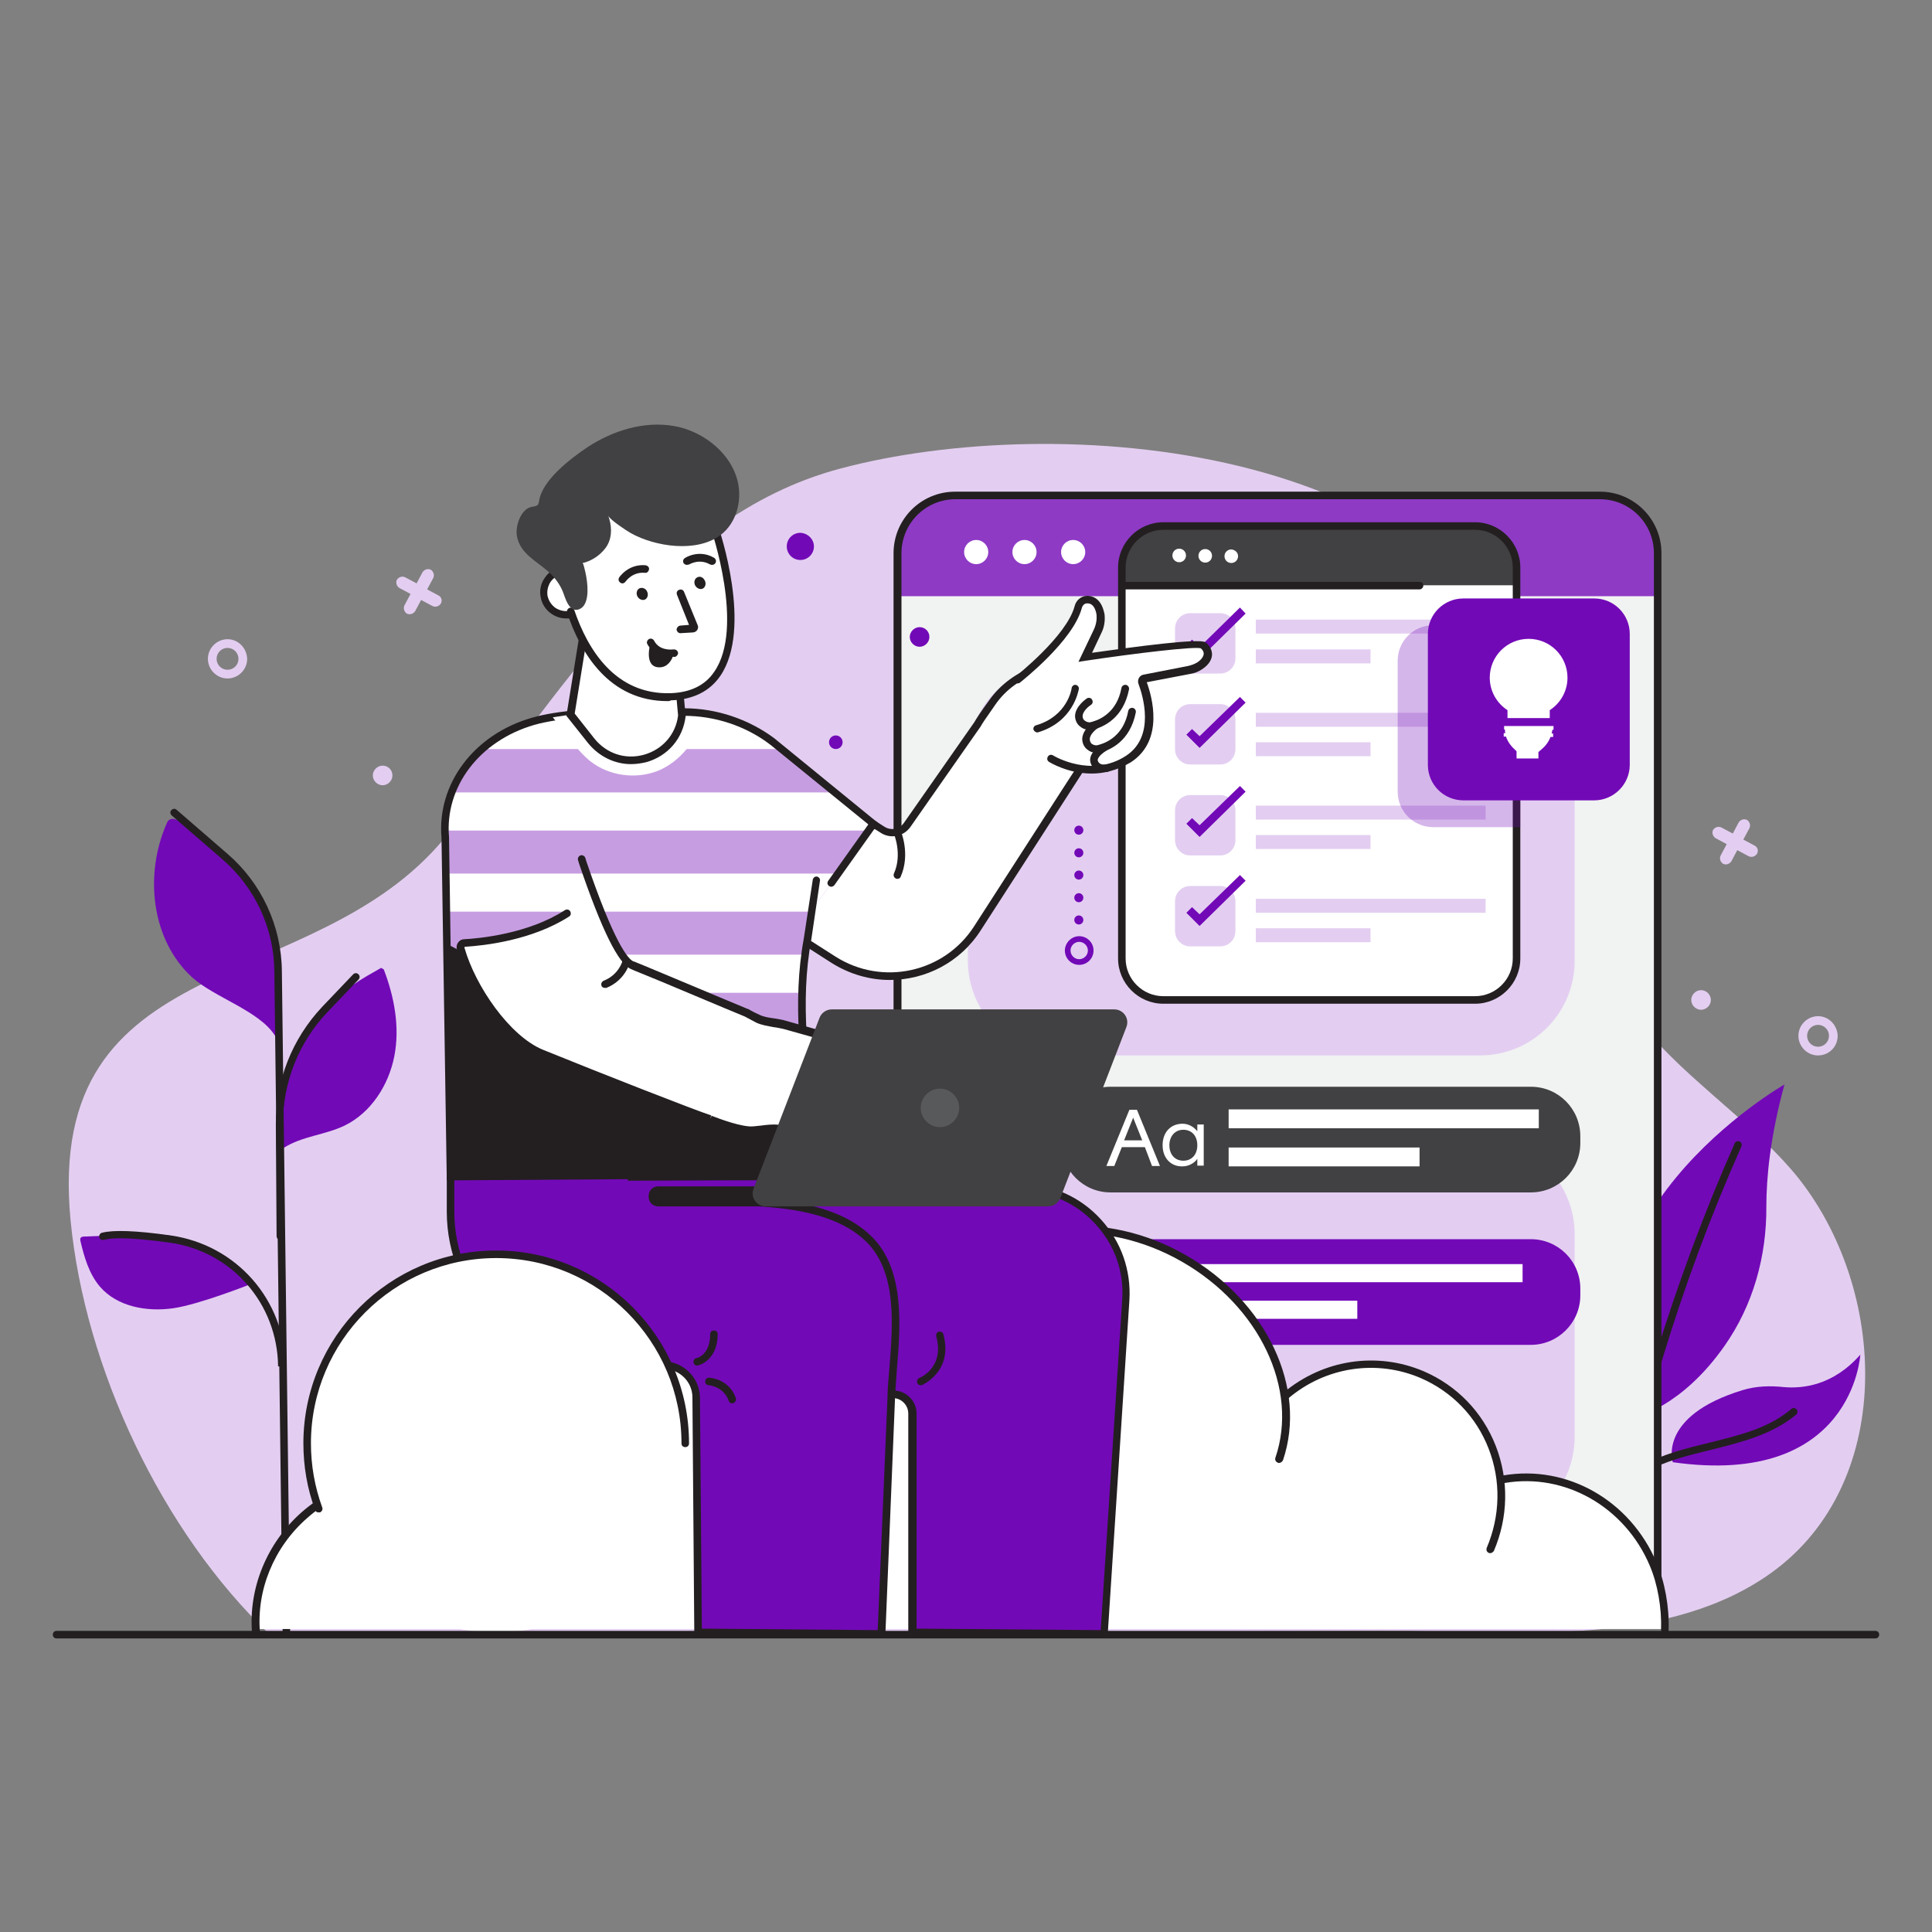 <svg xmlns="http://www.w3.org/2000/svg" xmlns:xlink="http://www.w3.org/1999/xlink" id="Graphics" x="0px" y="0px" viewBox="0 0 512 512" style="enable-background:new 0 0 512 512;" xml:space="preserve"><rect x="0" y="0" width="512" height="512" fill="#808080" stroke="none"/><style type="text/css">	.st0{fill:#E3CEF1;}	.st1{fill:#7209B7;}	.st2{fill:#231F20;}	.st3{fill:#F1F2F2;}	.st4{fill:#8E3AC5;}	.st5{fill:#FFFFFF;}	.st6{fill:#414042;}	.st7{fill:#C79DE2;}	.st8{fill:#58595B;}	.st9{opacity:0.3;}</style><g id="Scene_12">	<g>		<g>			<path class="st0" d="M451,287.6c-8-7.1-15.6-14.4-21-23.5c-14.1-23.5-15.6-52.7-23.5-78.4c-21.2-68.5-126.2-76.9-183.9-61.5    c-48.1,12.8-74.7,61.4-104.7,97.8c-35.1,42.7-106.2,28.2-99.2,101.4c3.8,39.2,24.2,82.5,52.7,109.7c34.8-0.1,69.6-0.2,104.4-0.3    c63.7-0.2,127.3-0.4,191-0.6c32.4-0.1,72.5,4.8,100.9-14.2c35.1-23.4,33-76.6,8-106.9C468.4,302.4,459.5,295.2,451,287.6z"></path>		</g>		<g id="XMLID_46_">			<g id="XMLID_309_">				<path class="st1" d="M493,359c0,0-1.9,35.3-49.7,28.5c0,0-4.1-12.2,18.5-19.1c3.6-1.1,7.3-1.2,11-0.8     C477.6,368,485.7,367.3,493,359z"></path>			</g>			<g id="XMLID_308_">				<path class="st1" d="M472.9,287.4c0,0-63.2,36.1-39.6,88.2c0,0,12.2-2.5,23.7-18.9c7.6-10.8,11.2-23.8,11.1-37     C468.1,312.2,469.1,301.3,472.9,287.4z"></path>			</g>			<g id="XMLID_304_">				<path class="st2" d="M401.1,431.2c-0.1,0-0.1,0-0.2,0c-0.5-0.1-0.9-0.6-0.8-1.2c2.7-12.4,10.5-22.3,18.1-32     c5.6-7.1,11.3-14.4,15-22.7c2.1-4.6,3.6-9.5,5-14.2l0.5-1.7c5.9-19.1,12.9-38.1,21-56.4c0.2-0.5,0.8-0.7,1.3-0.5     c0.5,0.2,0.7,0.8,0.5,1.3c-8.1,18.2-15.1,37.1-20.9,56.2l-0.5,1.7c-1.5,4.8-3,9.8-5.1,14.5c-3.8,8.5-9.7,15.9-15.3,23.1     c-7.8,9.9-15.1,19.2-17.7,31.2C402,430.8,401.6,431.2,401.1,431.2z"></path>			</g>			<g id="XMLID_93_">				<path class="st2" d="M411.5,431.6c0,0-0.1,0-0.1,0c-0.5-0.1-0.9-0.6-0.9-1.1c1.8-14.7,11-34.3,24.3-41.9     c5.6-3.2,12.1-4.8,18.3-6.3c8-2,15.6-3.8,21.6-8.9c0.4-0.4,1.1-0.3,1.4,0.1c0.4,0.4,0.3,1.1-0.1,1.4c-6.4,5.3-14.5,7.3-22.5,9.3     c-6.1,1.5-12.4,3-17.8,6.1c-12.8,7.3-21.6,26.2-23.3,40.4C412.4,431.2,412,431.6,411.5,431.6z"></path>			</g>		</g>		<g>			<g>				<g>					<path class="st1" d="M80,275.7c1.6-3.3,5.2-6.6,7.6-9.4c3.6-4.3,8.6-7.1,13.4-9.8l0.7,0.4c2.8,7.3,4.3,15.3,2.8,23      c-1.5,7.7-6.2,15-13.2,18.4c-5.2,2.5-11.3,2.8-16.1,5.9C73.9,288.3,75.8,284.7,80,275.7z"></path>				</g>				<g>					<g>						<path class="st1" d="M44.1,218.4c0.2-0.5,0.4-1,0.9-1.2c0.5-0.3,1.2-0.2,1.7,0c8.5,3.5,19.3,15.7,23.7,23.7       c5.5,10,3.7,22.1,2.5,33.6c-4.2-6.7-16.1-10.1-22.1-15.6C40,248.9,38.3,231.7,44.1,218.4z"></path>					</g>				</g>				<g>					<path class="st1" d="M21.4,328c0.2-0.2,0.5-0.3,0.9-0.3c4.3-0.2,8.6-0.3,12.9-0.5c3.7-0.1,7.5-0.3,11.1,0.5      c7.3,1.6,15.6,6.8,20.4,12.5c0,0-13.8,5.5-20.8,6.5c-7,1-14.8-0.4-19.4-5.7c-2.9-3.4-4.2-7.9-5.2-12.2      C21.3,328.6,21.2,328.2,21.4,328z"></path>				</g>			</g>			<g>				<path class="st2" d="M75.9,433.9c-0.5,0-1-0.4-1-1l-2.2-175.5c-0.1-11.4-5.1-22.2-13.8-29.7l-13.4-11.6c-0.4-0.4-0.5-1-0.1-1.4     c0.4-0.4,1-0.5,1.4-0.1l13.4,11.6c9.1,7.8,14.4,19.2,14.5,31.2l2.2,175.5C76.9,433.4,76.4,433.8,75.9,433.9     C75.9,433.9,75.9,433.9,75.9,433.9z"></path>			</g>			<g>				<path class="st2" d="M74.3,328.6c-0.5,0-1-0.4-1-1l-0.2-29.5c-0.1-11.7,4.3-22.8,12.3-31.3l8.2-8.6c0.4-0.4,1-0.4,1.4,0     c0.4,0.4,0.4,1,0,1.4l-8.2,8.6c-7.7,8.1-11.9,18.8-11.8,29.9l0.2,29.5C75.3,328.1,74.9,328.6,74.3,328.6     C74.3,328.6,74.3,328.6,74.3,328.6z"></path>			</g>			<g>				<path class="st2" d="M73.7,362.1c-0.2-16.7-12.3-30.5-28.8-32.8c-11-1.5-15.6-1.3-17.4-0.7c-0.5,0.1-1.1-0.2-1.2-0.7     c-0.1-0.5,0.2-1.1,0.7-1.2c3-0.8,9-0.6,18.2,0.7c17.5,2.5,30.3,17.1,30.5,34.8L73.7,362.1z"></path>			</g>		</g>		<g>			<g>				<path class="st3" d="M439.3,423.9H237.8V146.6c0-8.5,6.9-15.3,15.3-15.3H424c8.5,0,15.3,6.9,15.3,15.3V423.9z"></path>			</g>			<g>				<path class="st4" d="M426.2,131.2H251c-7.2,0-13.1,5.9-13.1,13.1v13.7h201.5v-13.7C439.3,137.1,433.4,131.2,426.2,131.2z"></path>			</g>			<g>				<circle class="st5" cx="258.7" cy="146.3" r="3.2"></circle>			</g>			<g>				<circle class="st5" cx="271.5" cy="146.3" r="3.2"></circle>			</g>			<g>				<circle class="st5" cx="284.4" cy="146.3" r="3.2"></circle>			</g>			<g>				<path class="st0" d="M392.2,279.7H281.6c-13.9,0-25.1-11.3-25.1-25.1V201c0-13.9,11.3-25.1,25.1-25.1h110.6     c13.9,0,25.1,11.3,25.1,25.1v53.6C417.3,268.5,406.1,279.7,392.2,279.7z"></path>			</g>			<g>				<path class="st0" d="M392.2,405.8H281.6c-13.9,0-25.1-11.3-25.1-25.1v-53.6c0-13.9,11.3-25.1,25.1-25.1h110.6     c13.9,0,25.1,11.3,25.1,25.1v53.6C417.3,394.6,406.1,405.8,392.2,405.8z"></path>			</g>			<g>				<path class="st2" d="M440.3,424.9H236.8V146.6c0-9,7.3-16.3,16.3-16.3H424c9,0,16.3,7.3,16.3,16.3V424.9z M238.8,422.9h199.5     V146.6c0-7.9-6.4-14.3-14.3-14.3H253.2c-7.9,0-14.3,6.4-14.3,14.3V422.9z"></path>			</g>		</g>		<g>			<g>				<path class="st1" d="M405.7,356.4H294.3c-7.2,0-13.1-5.8-13.1-13.1v-1.8c0-7.2,5.8-13.1,13.1-13.1h111.4     c7.2,0,13.1,5.8,13.1,13.1v1.8C418.8,350.5,412.9,356.4,405.7,356.4z"></path>			</g>			<g>				<circle class="st5" cx="298.1" cy="342.1" r="11.1"></circle>			</g>			<g>				<g>					<polygon class="st1" points="295.9,347.9 291.4,343.5 293.4,341.5 295.8,343.8 302.6,336.3 304.7,338.3      "></polygon>				</g>			</g>			<g>				<rect x="315.8" y="335" class="st5" width="87.7" height="4.8"></rect>			</g>			<g>				<rect x="315.8" y="344.7" class="st5" width="43.9" height="4.8"></rect>			</g>		</g>		<g>			<g>				<path class="st5" d="M390.9,265h-82.6c-6.1,0-11-4.9-11-11V150.4c0-6.1,4.9-11,11-11h82.6c6.1,0,11,4.9,11,11V254     C401.9,260.1,397,265,390.9,265z"></path>			</g>			<g>				<path class="st0" d="M323.4,178.5h-8c-2.2,0-4-1.8-4-4v-8c0-2.2,1.8-4,4-4h8c2.2,0,4,1.8,4,4v8     C327.4,176.7,325.6,178.5,323.4,178.5z"></path>			</g>			<g>				<path class="st0" d="M323.4,202.6h-8c-2.2,0-4-1.8-4-4v-8c0-2.2,1.8-4,4-4h8c2.2,0,4,1.8,4,4v8     C327.4,200.8,325.6,202.6,323.4,202.6z"></path>			</g>			<g>				<path class="st0" d="M323.4,226.7h-8c-2.2,0-4-1.8-4-4v-8c0-2.2,1.8-4,4-4h8c2.2,0,4,1.8,4,4v8     C327.4,224.9,325.6,226.7,323.4,226.7z"></path>			</g>			<g>				<path class="st0" d="M323.4,250.8h-8c-2.2,0-4-1.8-4-4v-8c0-2.2,1.8-4,4-4h8c2.2,0,4,1.8,4,4v8     C327.4,249,325.6,250.8,323.4,250.8z"></path>			</g>			<g>				<path class="st6" d="M391.9,139.4h-84.5c-5.5,0-10,4.5-10,10v5.7h104.5v-5.7C401.9,143.9,397.4,139.4,391.9,139.4z"></path>			</g>			<g>				<path class="st5" d="M314.3,147.2c0,1-0.8,1.8-1.8,1.8c-1,0-1.8-0.8-1.8-1.8c0-1,0.8-1.8,1.8-1.8     C313.5,145.4,314.3,146.2,314.3,147.2z"></path>			</g>			<g>				<path class="st5" d="M321.2,147.3c0,1-0.8,1.8-1.8,1.8c-1,0-1.8-0.8-1.8-1.8s0.8-1.8,1.8-1.8     C320.4,145.5,321.2,146.3,321.2,147.3z"></path>			</g>			<g>				<path class="st5" d="M328.1,147.4c0,1-0.8,1.8-1.8,1.8c-1,0-1.8-0.8-1.8-1.8c0-1,0.8-1.8,1.8-1.8     C327.3,145.7,328.1,146.4,328.1,147.4z"></path>			</g>			<g>				<rect x="332.8" y="164.2" class="st0" width="60.9" height="3.7"></rect>			</g>			<g>				<rect x="332.8" y="172.1" class="st0" width="30.4" height="3.7"></rect>			</g>			<g>				<rect x="332.8" y="188.9" class="st0" width="60.9" height="3.7"></rect>			</g>			<g>				<rect x="332.8" y="196.7" class="st0" width="30.4" height="3.7"></rect>			</g>			<g>				<rect x="332.8" y="213.5" class="st0" width="60.9" height="3.7"></rect>			</g>			<g>				<rect x="332.8" y="221.3" class="st0" width="30.4" height="3.7"></rect>			</g>			<g>				<rect x="332.8" y="238.2" class="st0" width="60.9" height="3.7"></rect>			</g>			<g>				<rect x="332.8" y="246" class="st0" width="30.4" height="3.7"></rect>			</g>			<g id="XMLID_382_">				<g id="XMLID_383_">					<polygon class="st1" points="317.9,174.6 314.4,171.1 315.9,169.5 317.9,171.5 328.6,161 330.1,162.6      "></polygon>				</g>			</g>			<g id="XMLID_380_">				<g id="XMLID_381_">					<polygon class="st1" points="317.9,198.2 314.4,194.7 315.9,193.2 317.9,195.1 328.6,184.7 330.1,186.2      "></polygon>				</g>			</g>			<g id="XMLID_378_">				<g id="XMLID_379_">					<polygon class="st1" points="317.9,221.8 314.4,218.3 315.9,216.8 317.9,218.7 328.6,208.3 330.1,209.8      "></polygon>				</g>			</g>			<g id="XMLID_375_">				<g id="XMLID_377_">					<polygon class="st1" points="317.9,245.4 314.4,241.9 315.9,240.4 317.9,242.3 328.6,231.9 330.1,233.4      "></polygon>				</g>			</g>			<g>				<path class="st2" d="M390.9,266h-82.6c-6.6,0-12-5.4-12-12V150.4c0-6.6,5.4-12,12-12h82.6c6.6,0,12,5.4,12,12V254     C402.9,260.6,397.5,266,390.9,266z M308.3,140.4c-5.5,0-10,4.5-10,10V254c0,5.5,4.5,10,10,10h82.6c5.5,0,10-4.5,10-10V150.4     c0-5.5-4.5-10-10-10H308.3z"></path>			</g>			<g>				<path class="st2" d="M376.2,156.2h-78.8c-0.6,0-1-0.4-1-1c0-0.6,0.4-1,1-1h78.8c0.6,0,1,0.4,1,1     C377.2,155.7,376.7,156.2,376.2,156.2z"></path>			</g>		</g>		<g>			<g>				<path class="st5" d="M400.8,391.3c-1.1,0-2.1,0.1-3.2,0.1c-2.4-16.7-16.7-29.5-34-29.5c-9.1,0-17.4,3.6-23.6,9.4     c-3.9-25-25.6-44.2-51.7-44.2c-12.6,0-24.2,4.5-33.3,12c-10.6-14.5-27.7-23.9-47-23.9c-25.7,0-47.5,16.6-55.3,39.7     c-0.2,0-0.4,0-0.6,0c-20.7,0-37.6,16.4-38.4,36.8c-1.9-0.3-3.9-0.4-5.8-0.4c-22.3,0-40.4,18.1-40.4,40.4h46.3h34.6h212h26.9h54     C441.2,409.4,423.1,391.3,400.8,391.3z"></path>			</g>			<g>				<path class="st2" d="M117.9,409.9c-0.4,0-0.7-0.2-0.9-0.5c-9.2-16.6-3.8-37.6,12.5-48.8c12-8.3,27.7-9.2,40.1-2.4     c0.5,0.3,0.7,0.9,0.4,1.4c-0.3,0.5-0.9,0.7-1.4,0.4c-11.7-6.4-26.6-5.5-38,2.3c-15.5,10.7-20.6,30.5-11.9,46.2     c0.3,0.5,0.1,1.1-0.4,1.4C118.3,409.9,118.1,409.9,117.9,409.9z"></path>			</g>			<g>				<path class="st2" d="M67.8,433.7c-0.5,0-1-0.4-1-0.9c-1-12,4-24,13.2-32.1c9.4-8.2,22-11.6,33.9-8.9c0.5,0.1,0.9,0.7,0.8,1.2     c-0.1,0.5-0.7,0.9-1.2,0.8c-11.2-2.5-23.2,0.6-32.1,8.5c-8.8,7.7-13.5,19.1-12.5,30.4C68.8,433.2,68.4,433.6,67.8,433.7     C67.8,433.7,67.8,433.7,67.8,433.7z"></path>			</g>			<g>				<path class="st2" d="M441.2,432.9C441.2,432.9,441.2,432.9,441.2,432.9c-0.6,0-1-0.5-1-1c0.2-5.7-0.9-12.1-3-17     c-6.6-15.6-22.5-24.6-38.4-21.9c-0.5,0.1-1.1-0.3-1.2-0.8c-0.1-0.5,0.3-1.1,0.8-1.2c16.9-2.9,33.6,6.6,40.6,23.1     c2.2,5.1,3.4,11.8,3.2,17.8C442.2,432.5,441.8,432.9,441.2,432.9z"></path>			</g>			<g>				<path class="st2" d="M394.9,411.6c-0.1,0-0.3,0-0.4-0.1c-0.5-0.2-0.7-0.8-0.5-1.3c3.6-8.5,3.8-17.8,0.5-26.3     c-3.3-8.5-9.7-15.1-18-18.7c-11.7-5-25.2-3-35.1,5.4c-0.4,0.4-1.1,0.3-1.4-0.1c-0.4-0.4-0.3-1.1,0.1-1.4     c10.5-8.8,24.7-11,37.2-5.7c8.8,3.8,15.6,10.8,19.1,19.8c3.5,9,3.3,18.9-0.5,27.8C395.6,411.4,395.3,411.6,394.9,411.6z"></path>			</g>			<g>				<path class="st2" d="M153.2,354.9c-0.1,0-0.2,0-0.2,0c-0.5-0.1-0.9-0.7-0.7-1.2c5.6-23,28.8-39.7,55.3-39.7     c24.7,0,46.4,14.1,53.9,35c0.2,0.5-0.1,1.1-0.6,1.3c-0.5,0.2-1.1-0.1-1.3-0.6c-7.2-20.1-28.2-33.6-52-33.6     c-25.6,0-48,16-53.4,38.2C154.1,354.6,153.7,354.9,153.2,354.9z"></path>			</g>			<g>				<path class="st2" d="M338.9,387.7c-0.1,0-0.2,0-0.3-0.1c-0.5-0.2-0.8-0.7-0.6-1.3c6.2-18.2-4.2-40.1-24.7-51.9     c-20.5-11.8-45.2-9.7-57.6,5c-0.4,0.4-1,0.5-1.4,0.1c-0.4-0.4-0.5-1-0.1-1.4c13-15.4,38.9-17.7,60.2-5.4     c21.3,12.3,32.1,35.1,25.6,54.3C339.7,387.5,339.3,387.7,338.9,387.7z"></path>			</g>		</g>		<g>			<path class="st1" d="M215.7,144.8c0,2-1.6,3.6-3.6,3.6c-2,0-3.6-1.6-3.6-3.6c0-2,1.6-3.6,3.6-3.6    C214.1,141.3,215.7,142.9,215.7,144.8z"></path>		</g>		<g>			<circle class="st1" cx="221.5" cy="196.7" r="1.8"></circle>		</g>		<g>			<path class="st1" d="M246.3,168.8c0,1.4-1.2,2.6-2.6,2.6s-2.6-1.2-2.6-2.6s1.2-2.6,2.6-2.6S246.3,167.3,246.3,168.8z"></path>		</g>		<g>			<g>				<circle class="st1" cx="285.9" cy="243.8" r="1.2"></circle>			</g>			<g>				<circle class="st1" cx="285.9" cy="237.9" r="1.2"></circle>			</g>			<g>				<circle class="st1" cx="285.9" cy="231.9" r="1.2"></circle>			</g>			<g>				<circle class="st1" cx="285.9" cy="226" r="1.2"></circle>			</g>			<g>				<circle class="st1" cx="285.9" cy="220" r="1.2"></circle>			</g>			<g>				<path class="st1" d="M282.2,251.9c0,2.1,1.7,3.8,3.8,3.8s3.8-1.7,3.8-3.8s-1.7-3.8-3.8-3.8S282.2,249.9,282.2,251.9z      M288.3,251.9c0,1.3-1.1,2.3-2.3,2.3c-1.3,0-2.3-1.1-2.3-2.3c0-1.3,1.1-2.3,2.3-2.3C287.2,249.6,288.3,250.6,288.3,251.9z"></path>			</g>		</g>		<g>			<g>				<path class="st6" d="M294.3,316h111.4c7.2,0,13.1-5.8,13.1-13.1v-1.8c0-7.2-5.8-13.1-13.1-13.1H294.3c-7.2,0-13.1,5.8-13.1,13.1     v1.8C281.3,310.2,287.1,316,294.3,316z"></path>			</g>			<g>				<g>					<path class="st5" d="M303.4,304h-6.1l-2,5h-2.1l6.1-14.9h2l6.1,14.9h-2.1L303.4,304z M302.7,302.2l-2.4-6l-2.4,6H302.7z"></path>				</g>				<g>					<path class="st5" d="M308.1,303.5c0-3.4,2.1-5.7,5.3-5.7c1.5,0,3,0.8,3.9,2v-1.8h1.7v10.9h-1.7v-1.8c-0.8,1.2-2.4,2-3.9,2      C310.3,309.2,308.1,306.9,308.1,303.5z M317.3,303.5c0-2.5-1.5-4.1-3.7-4.1c-2.2,0-3.7,1.7-3.7,4.1c0,2.5,1.5,4.1,3.7,4.1      C315.8,307.6,317.3,306,317.3,303.5z"></path>				</g>			</g>			<g>				<rect x="325.6" y="294" class="st5" width="82.2" height="5"></rect>			</g>			<g>				<rect x="325.6" y="304.1" class="st5" width="50.6" height="5"></rect>			</g>		</g>		<g>			<path class="st5" d="M278.8,176.4c-0.6,0.1-2.1,0.6-3.9,1.1c-4.8,1.5-8.9,4.6-11.8,8.6c-1.7,2.4-3.4,4.8-4,5.9l-18.6,26.6    c-1.5,2.2-4.4,2.8-6.6,1.4l-14.5-9.3c-8.8,1.9-21.3,21.5-19.4,30.3l20.9,13.4c12.9,8.2,30,4.5,38.2-8.4c0,0,26.9-41.7,27.8-43.1    C288.8,199.9,278.8,176.4,278.8,176.4z"></path>		</g>		<g>			<path class="st2" d="M235.8,259.7c-5.3,0-10.6-1.5-15.4-4.5l-21.2-13.6l-0.1-0.4c-1.1-5.2,2.3-12.9,5.8-18.5    c3.6-5.5,9.2-11.9,14.3-13l0.4-0.1l14.8,9.5c1.8,1.1,4,0.7,5.2-1.1l18.6-26.6c0.5-0.9,1.8-2.9,4-5.9c3-4.2,7.4-7.4,12.3-9    c2.9-0.9,3.7-1.1,4.1-1.2l0.8-0.1l0.3,0.7c2.4,5.6,10.1,24.2,8.1,27.4c-0.8,1.3-26.7,41.4-27.8,43.1    C254.5,255.1,245.2,259.7,235.8,259.7z M200.9,240.4l20.5,13.1c12.4,7.9,28.9,4.3,36.8-8.1c0.3-0.4,26.9-41.8,27.8-43.1    c0.9-1.7-3.3-14-7.9-24.8c-0.6,0.2-1.5,0.4-3,0.9c-4.6,1.5-8.6,4.4-11.3,8.3c-2.6,3.7-3.6,5.2-3.9,5.8l-18.6,26.6    c-1.8,2.6-5.3,3.3-7.9,1.6l-14.1-9c-3.7,1.1-8.6,5.7-12.7,12C202.5,230.1,200.3,236.6,200.9,240.4z"></path>		</g>		<g>			<path class="st5" d="M269.6,180c0,0,15.4-12,16.3-20.7c0,0,4.3-2.2,5.5,2.7c0,0.1,0.1,0.3,0.1,0.4c0.3,1.6,0,3.2-0.7,4.7l-3.3,7    c0,0,29.5-4.3,31.2-3.2c1.5,1,2.3,3.4-0.7,5.4c-0.9,0.6-1.9,1-2.9,1.2l-12.7,2.4c0,0,6.6,14.6-3.3,21.1    c-9.9,6.5-20.4-0.1-20.4-0.1L269.6,180z"></path>		</g>		<g>			<path class="st2" d="M289.3,205c-6.2,0-11-2.9-11.3-3.1c-0.5-0.3-0.6-0.9-0.3-1.4c0.3-0.5,0.9-0.6,1.4-0.3    c0.1,0.1,10.1,6.1,19.3,0.1c7.8-5.1,4.5-15.9,3.3-19.1c-0.2-0.5-0.1-1,0.1-1.5c0.3-0.5,0.7-0.8,1.2-0.9l11.8-2.3    c0.9-0.2,1.7-0.5,2.4-0.9c1.1-0.7,1.7-1.5,1.8-2.3c0-0.7-0.4-1.2-0.8-1.5c-1.9-0.5-17.1,1.3-30.5,3.3l-1.9,0.3l4.1-8.6    c0.6-1.3,0.8-2.6,0.7-3.8c0-0.2-0.1-0.4-0.1-0.6c-0.6-2.5-1.9-2.5-2.4-2.5c-0.7,0-1.2,0.5-1.4,1.2c-2.3,8.7-15.8,19.3-16.4,19.8    c-0.4,0.3-1.1,0.3-1.4-0.2c-0.3-0.4-0.3-1.1,0.2-1.4c0.1-0.1,13.6-10.7,15.7-18.7c0.4-1.6,1.8-2.7,3.4-2.7c1.2,0,3.4,0.6,4.3,4    c0.1,0.3,0.1,0.5,0.2,0.8c0.2,1.6,0,3.4-0.8,5l-2.5,5.3c11.3-1.6,28.4-3.9,30-2.8c1.1,0.7,1.8,2,1.8,3.2c0,1-0.5,2.6-2.7,4    c-0.9,0.6-1.9,1-3.1,1.2l-11.5,2.2c1.4,3.8,4.7,15.4-4.2,21.2C296,204.2,292.5,205,289.3,205z M318.2,171.9L318.2,171.9    L318.2,171.9z"></path>		</g>		<g id="XMLID_374_">			<polygon class="st7" points="231.4,218.4 204.9,196.7 158.7,214.9 210.6,247.7    "></polygon>		</g>		<g>			<path class="st1" d="M215,311.4L215,311.4c0,1.2,0.8,2.2,1.9,2.6l54,0.6c16,0.3,28.4,13.9,27.4,29.8l-5.7,88.6l-50.9-0.4v-58    c0-2.8-2.3-5.1-5.1-5.1l-32.4,0c-3.1-6.8-40.6-18.3-40.6-40.7v-16.9L215,311.4z"></path>		</g>		<g>			<path class="st2" d="M293.5,434l-52.8-0.4v-59c0-2.3-1.9-4.1-4.1-4.1l-33.1,0l-0.3-0.6c-0.9-1.9-5.5-4.6-10.8-7.7    c-11.9-7-29.9-17.6-29.9-33.4v-17.9l53.5-0.4v1c0,0.7,0.4,1.3,1.1,1.6l53.8,0.6c8,0.2,15.4,3.5,20.8,9.4    c5.4,5.9,8.1,13.5,7.6,21.5L293.5,434z M242.7,431.6l49,0.4l5.7-87.6c0.5-7.4-2-14.5-7.1-20c-5-5.5-11.9-8.6-19.3-8.7l-54.1-0.6    l-0.1,0c-1.2-0.4-2.1-1.3-2.5-2.5l-49.6,0.3v15.9c0,14.7,16.7,24.5,28.9,31.7c5.6,3.3,9.8,5.8,11.3,8l31.9,0    c3.4,0,6.1,2.8,6.1,6.1V431.6z"></path>		</g>		<g id="XMLID_373_">			<path class="st7" d="M119.4,311.8L118,222c-1.2-13.8,8.4-26.5,23.3-30.8c11.2-3.2,33.5-3.1,47.6-0.8    c20.4,3.4,27.3,16.5,28.7,34.9l-3.6,23.6c-4,22,1.4,45,2.4,56.4l-1.2,6.4H119.4z"></path>		</g>		<g>			<g>				<path class="st5" d="M119.3,306h96.9l0.1-0.7c-0.2-2.6-0.7-5.7-1.2-9.3h-96.1L119.3,306z"></path>			</g>			<g>				<polygon class="st5" points="118.2,231.5 118.3,241.6 215.1,241.6 215.2,241.2 222.1,231.5     "></polygon>			</g>			<g>				<path class="st5" d="M117.9,220.1h112.3l1.2-1.7l-10.2-8.4H119.7C118.5,213.2,117.9,216.6,117.9,220.1z"></path>			</g>			<g>				<path class="st5" d="M205,196.7L205,196.7L205,196.7c-4.2-3.1-9.4-5.3-16.1-6.4c-14-2.3-36.4-2.4-47.6,0.8     c-5.3,1.5-9.9,4.1-13.6,7.4h79.5l-0.5-0.4C206.2,197.7,205.6,197.2,205,196.7z"></path>			</g>			<g>				<path class="st5" d="M118.8,274.5l0.1,10.1h94.7c-0.4-3.2-0.7-6.6-0.9-10.1H118.8z"></path>			</g>			<g>				<path class="st5" d="M118.5,253l0.1,10.1h93.9c0.1-3.3,0.3-6.7,0.8-10.1H118.5z"></path>			</g>		</g>		<g id="XMLID_297_">			<path class="st2" d="M216,312.8h-97.6L117,222c-1.2-14.3,8.6-27.4,24-31.8c6.5-1.9,17.6-2.8,29.6-2.5c0.6,0,1,0.5,1,1    c0,0.6-0.5,1-1,1c-11.8-0.3-22.6,0.6-29,2.4c-14.5,4.2-23.8,16.4-22.6,29.8l1.3,88.9h94l1-5.5c-0.2-2.6-0.7-5.9-1.2-9.6    c-1.8-12.6-4.2-30-1.1-46.9l2.4-15.7c0.1-0.5,0.6-0.9,1.1-0.8c0.5,0.1,0.9,0.6,0.8,1.1L215,249c-3.1,16.7-0.6,33.8,1.1,46.3    c0.5,3.8,1,7.2,1.2,9.9l0,0.1L216,312.8z"></path>		</g>		<g>			<path class="st1" d="M166,311.4L166,311.4c0,1.2,0.8,2.2,1.9,2.6l12.4,4.3c15.5,0.3,38.2-1.4,49.9,9.9c10.8,10.5,6.2,30.7,6.1,42    l-2.6,62.8l-48.6-0.4l-0.5-62.3c0-4.7-3.9-8.5-8.6-8.5l-15.9,0c-22.4-0.1-40.6-18.3-40.6-40.7v-9.2L166,311.4z"></path>		</g>		<g>			<path class="st2" d="M234.6,434l-50.6-0.4l-0.5-63.3c0-4.1-3.4-7.5-7.6-7.5l-15.9,0c-22.9-0.1-41.6-18.8-41.6-41.7v-10.2    l47.4-0.4c0,0,0,0,0,0c0.5,0,1,0.4,1,1c0,0.6-0.4,1-1,1l-45.4,0.3v8.3c0,21.8,17.8,39.6,39.6,39.7l15.9,0c5.2,0,9.5,4.3,9.6,9.5    l0.5,61.3l46.6,0.4l2.6-61.8c0-2.3,0.3-4.9,0.5-7.7c0.9-11.3,2.1-25.4-6.2-33.5c-9.8-9.5-28-9.6-42.6-9.6c-2.3,0-4.5,0-6.6,0    c-0.6,0-1-0.5-1-1c0-0.6,0.5-1,1-1c2.1,0,4.3,0,6.6,0c15,0,33.6,0,44,10.2c9,8.7,7.7,24,6.8,35.1c-0.2,2.8-0.4,5.4-0.5,7.6    L234.6,434z"></path>		</g>		<g>			<path class="st5" d="M151,189.4c1,1.3,2,2.8,3,4.1c1.3,1.7,2.5,3.3,4.1,4.7c3.7,3.1,9,4,13.5,2.3c4.5-1.6,8.3-6,9.1-11.2l5.3,0.6    c-1.1,6.2-5.8,12-11.7,14.4c-5.9,2.3-13,1.3-17.9-2.6c-2.1-1.7-3.9-3.9-5.6-6c-1.4-1.7-2.9-3.9-4.3-5.6L151,189.4z"></path>		</g>		<g>			<polygon class="st2" points="118.5,250.2 119.6,311.4 210.1,311.9 212.9,298.8    "></polygon>		</g>		<g>			<g id="XMLID_371_">				<path class="st5" d="M121.7,249.9L121.7,249.9c12.8-0.2,25.2-4.6,35.4-12.4l0.3-0.2c1.3,3.6,5.5,16.7,10.3,18.7c0,0,0,0,0,0     c7.5,3,24.4,10.2,30.2,12.6c0,0,0,0,0,0c0,0,2.4,1.3,3,1.6c2.2,1,4.8,1,7.1,1.7c2.7,0.8,5.5,1.5,8.2,2.3     c3.8,1.1,7.2,2.6,10.8,4.3c3.5,1.7,7.1,3.5,10,6.1c1.4,1.2,6.2,6.4,2.6,8c-0.8,0.3-1.7,0.1-2.4-0.4c-3.5-2.9-7-7.4-11.6-7.1     c4.8,3.8,7.8,10,7.5,16.1c0,0.7-0.3,1.5-0.7,2.1c-1.7,2.3-2.9-2-3.5-3.1c-1.3-2.6-2.8-5.2-5.3-6.8c-0.3,1.4,0.2,3,0.3,4.4     c0.1,1.9,0.1,3.8-0.1,5.7c-0.2,1.9-0.8,4-2.6,4.7c-0.3,0.1-0.7,0.2-1.1,0c-0.3-0.1-0.4-0.4-0.6-0.7c-0.8-1.6-0.5-3.5-0.4-5.4     c0.1-2.5-0.5-5.1-1.6-7.3c-0.3-0.7-1.2-1.4-1.7-0.9c1.6,4.9,0.8,10.4-2,14.8c-0.4,0.6-0.9,1.2-1.6,1.3c-1,0.1-1.8-0.9-2-1.9     c-0.7-2.5,0.1-5.4-1.2-7.6c-1.7-3-7.8-0.9-10.7-1.1c-4-0.3-10.2-2.9-10.2-2.9s0,0,0,0l0,0c-4.4-1.4-31-11.9-44.7-17.5     C133.6,275.1,124.1,260.2,121.7,249.9z"></path>			</g>			<g id="XMLID_49_">				<path class="st2" d="M212.1,311.1c-1.4,0-2.5-1.3-2.8-2.6c-0.3-1.2-0.4-2.4-0.4-3.6c0-1.4-0.1-2.8-0.7-3.8     c-0.9-1.5-3.8-1.2-6.4-0.8c-1.3,0.2-2.5,0.3-3.5,0.2c-4-0.3-9.7-2.7-10.5-3c-4.6-1.4-32-12.3-44.8-17.5     c-9.6-3.9-18.9-17.7-21.9-28.3c-0.2-0.7-0.1-1.4,0.3-1.9c0.4-0.6,1-0.9,1.7-0.9c3.8-0.2,16.9-1.4,26.6-7.7     c0.5-0.3,1.1-0.2,1.4,0.3c0.3,0.5,0.2,1.1-0.3,1.4c-9.8,6.3-22.5,7.7-27.5,8c-0.1,0-0.2,0.1-0.2,0.1c0,0-0.1,0.1,0,0.2     c2.9,10.2,12,23.4,20.8,27c15,6.1,40.5,16.1,44.6,17.4l-0.3,0.9l0,0l0.4-0.8c0.1,0,6.1,2.5,9.9,2.8c0.8,0.1,1.9-0.1,3.1-0.2     c3-0.4,6.8-0.8,8.4,1.8c0.9,1.5,0.9,3.2,0.9,4.8c0,1.1,0,2.1,0.3,3c0.2,0.6,0.6,1.2,1,1.2c0.2,0,0.5-0.3,0.9-0.9     c2.7-4.1,3.4-9.3,1.9-13.9l-0.2-0.6l0.4-0.4c0.4-0.4,0.9-0.5,1.4-0.4c0.9,0.1,1.6,0.9,1.9,1.6c1.2,2.4,1.8,5.1,1.7,7.8     c0,0.4,0,0.8-0.1,1.1c-0.1,1.4-0.2,2.7,0.3,3.7c0.1,0.2,0.2,0.2,0.2,0.2c0,0,0.1,0,0.3-0.1c1.3-0.5,1.8-2.4,1.9-3.8     c0.2-1.7,0.2-3.5,0.1-5.6c0-0.4-0.1-0.9-0.2-1.4c-0.2-1-0.4-2.1-0.1-3.2l0.3-1.4l1.2,0.7c2.8,1.7,4.5,4.6,5.7,7.2     c0.1,0.2,0.2,0.5,0.4,0.8c0.2,0.5,0.8,2,1.2,2.3c0,0,0.1-0.1,0.2-0.2c0.3-0.4,0.5-1,0.5-1.5c0.2-5.8-2.5-11.7-7.2-15.3l-2.1-1.6     l2.6-0.2c4-0.2,7.2,2.7,10,5.2c0.8,0.7,1.6,1.5,2.4,2.1c0.4,0.3,1,0.4,1.4,0.3c0.6-0.3,0.6-0.6,0.7-0.7c0.2-1.4-2-4.2-3.6-5.6     c-2.9-2.6-6.5-4.4-9.8-6c-3.9-1.9-7.1-3.2-10.6-4.3l-8.2-2.3c-0.9-0.2-1.8-0.4-2.7-0.5c-1.5-0.3-3.1-0.5-4.6-1.2     c-0.6-0.3-2.6-1.4-3-1.6c-2.7-1.1-7.9-3.3-13.4-5.6c-5.9-2.5-11.9-5-15.9-6.6l0,0l-0.9-0.4c-3.3-1.4-7.7-10.2-13.7-27.8l-0.3-1     c-0.2-0.5,0.1-1.1,0.6-1.3c0.5-0.2,1.1,0.1,1.3,0.6l0.3,1c7.3,21.4,11,25.9,12.5,26.5l0.1,0c4,1.6,10.5,4.4,16.8,7     c5.5,2.3,10.7,4.5,13.4,5.6l0.1,0c0.6,0.4,2.4,1.3,2.9,1.5c1.2,0.6,2.6,0.8,4.1,1c1,0.2,2,0.3,2.9,0.6l8.2,2.3     c3.7,1.1,7,2.5,11,4.4c3.4,1.6,7.2,3.5,10.3,6.3c0.5,0.4,4.7,4.5,4.2,7.4c-0.1,0.7-0.5,1.6-1.9,2.2c-1.1,0.5-2.4,0.3-3.4-0.6     c-0.8-0.7-1.6-1.4-2.4-2.2c-1.7-1.6-3.4-3.2-5.3-4.1c3.5,3.9,5.5,9.2,5.3,14.5c0,1-0.4,1.9-0.9,2.6c-0.8,1-1.5,1.1-2,1.1     c-1.5-0.2-2.2-2.1-2.8-3.6c-0.1-0.3-0.2-0.5-0.3-0.7c-0.9-1.8-1.9-3.7-3.5-5.2c0,0.2,0.1,0.4,0.1,0.7c0.1,0.5,0.2,1.1,0.2,1.6     c0.1,2.2,0.1,4.1-0.1,5.9c-0.3,2.9-1.4,4.8-3.2,5.5c-0.7,0.3-1.3,0.3-1.9,0c-0.4-0.2-0.8-0.6-1-1.1c-0.8-1.5-0.7-3.3-0.6-4.8     c0-0.4,0.1-0.7,0.1-1.1c0.1-1.5-0.1-3.1-0.6-4.5c0.3,4-0.7,8.2-2.9,11.7c-0.3,0.4-1,1.6-2.3,1.7     C212.3,311.1,212.2,311.1,212.1,311.1z"></path>			</g>			<g>				<path class="st2" d="M160.3,261.8c-0.4,0-0.8-0.2-0.9-0.6c-0.2-0.5,0.1-1.1,0.6-1.3c4-1.6,5-5.2,5-5.4c0.1-0.5,0.7-0.9,1.2-0.7     c0.5,0.1,0.9,0.7,0.7,1.2c0,0.2-1.2,4.8-6.2,6.8C160.5,261.8,160.4,261.8,160.3,261.8z"></path>			</g>		</g>		<g>			<g>				<path class="st2" d="M209.5,319.7h-35.1c-1.4,0-2.5-1.1-2.5-2.5v-0.3c0-1.4,1.1-2.5,2.5-2.5h35.1c1.3,0,2.4,1.1,2.4,2.4v0.5     C211.9,318.6,210.8,319.7,209.5,319.7z"></path>			</g>			<g>				<path class="st6" d="M277.8,319.7h-74.9c-2.4,0-4.1-2.4-3.2-4.7l17.5-45.3c0.5-1.3,1.8-2.2,3.2-2.2h74.9c2.4,0,4.1,2.4,3.2,4.7     L281,317.5C280.5,318.8,279.2,319.7,277.8,319.7z"></path>			</g>			<g>				<path class="st8" d="M254.2,293.6c0,2.8-2.3,5.1-5.1,5.1c-2.8,0-5.1-2.3-5.1-5.1c0-2.8,2.3-5.1,5.1-5.1     C251.9,288.5,254.2,290.8,254.2,293.6z"></path>			</g>		</g>		<g>			<g>				<g>					<circle class="st5" cx="131.4" cy="382.5" r="50.1"></circle>				</g>			</g>		</g>		<g>			<g>				<g>					<path class="st2" d="M84.4,400.8c-0.4,0-0.8-0.2-0.9-0.7c-2.1-5.6-3.1-11.6-3.1-17.6c0-28.2,22.9-51.1,51.1-51.1      s51.1,22.9,51.1,51.1c0,0.6-0.4,1-1,1c-0.6,0-1-0.4-1-1c0-27.1-22-49.1-49.1-49.1c-27.1,0-49.1,22-49.1,49.1c0,5.8,1,11.5,3,17      c0.2,0.5-0.1,1.1-0.6,1.3C84.6,400.8,84.5,400.8,84.4,400.8z"></path>				</g>			</g>		</g>		<g class="st9">			<path class="st1" d="M402.9,165.7h-23.1c-5.2,0-9.4,4.2-9.4,9.4v34.7c0,5.2,4.2,9.4,9.4,9.4h23.1V165.7z"></path>		</g>		<g>			<g>				<path class="st1" d="M422.5,212.1h-34.7c-5.2,0-9.4-4.2-9.4-9.4v-34.7c0-5.2,4.2-9.4,9.4-9.4h34.7c5.2,0,9.4,4.2,9.4,9.4v34.7     C431.9,207.9,427.6,212.1,422.5,212.1z"></path>			</g>			<g>				<g>					<path class="st5" d="M411.7,193.3C411.7,193.3,411.7,193.3,411.7,193.3l0-0.9c0,0,0,0,0,0h-0.2h-12.7h-0.2c0,0,0,0,0,0v0.9      c0,0,0,0,0,0h0.2c0,0.3,0.1,0.7,0.1,1h-0.4c0,0,0,0,0,0v0.9c0,0,0,0,0,0h0.6c0.4,1.2,1.2,2.4,2.2,3.3l0.6,0.6v1.8      c0,0.1,0,0.1,0.1,0.1h5.6c0.1,0,0.1,0,0.1-0.1v-1.6l0.8-0.7c1.1-0.9,1.9-2,2.4-3.3h0.7c0,0,0,0,0,0v-0.9c0,0,0,0,0,0h-0.4      c0.1-0.3,0.1-0.6,0.2-1H411.7z"></path>				</g>				<g>					<path class="st5" d="M405.1,169.3c-5.7,0-10.3,4.6-10.3,10.3c0,3.6,1.9,6.8,4.7,8.6v2.1h11.2v-2.1c2.8-1.8,4.7-5,4.7-8.6      C415.4,173.9,410.8,169.3,405.1,169.3z"></path>				</g>			</g>		</g>		<g>			<path class="st0" d="M481.8,269.3c-2.8,0-5.2,2.3-5.2,5.2c0,2.8,2.3,5.2,5.2,5.2s5.2-2.3,5.2-5.2    C486.9,271.6,484.6,269.3,481.8,269.3z M481.8,277.4c-1.6,0-2.9-1.3-2.9-2.9s1.3-2.9,2.9-2.9s2.9,1.3,2.9,2.9    S483.4,277.4,481.8,277.4z"></path>		</g>		<g>			<path class="st0" d="M60.3,169.4c-2.8,0-5.2,2.3-5.2,5.2c0,2.8,2.3,5.2,5.2,5.2c2.8,0,5.2-2.3,5.2-5.2    C65.4,171.7,63.1,169.4,60.3,169.4z M60.3,177.5c-1.6,0-2.9-1.3-2.9-2.9s1.3-2.9,2.9-2.9c1.6,0,2.9,1.3,2.9,2.9    S61.9,177.5,60.3,177.5z"></path>		</g>		<g>			<path class="st0" d="M453.4,265c0,1.4-1.2,2.6-2.6,2.6s-2.6-1.2-2.6-2.6c0-1.4,1.2-2.6,2.6-2.6S453.4,263.6,453.4,265z"></path>		</g>		<g>			<path class="st0" d="M104,205.5c0,1.4-1.2,2.6-2.6,2.6s-2.6-1.2-2.6-2.6c0-1.4,1.2-2.6,2.6-2.6S104,204,104,205.5z"></path>		</g>		<g>			<path class="st0" d="M465,224.1l-3-1.6l1.6-3c0.4-0.8,0.1-1.7-0.6-2.2c-0.8-0.4-1.7-0.1-2.2,0.6l-1.6,3l-3-1.6    c-0.8-0.4-1.7-0.1-2.2,0.6c-0.4,0.8-0.1,1.7,0.6,2.2l3,1.6l-1.6,3c-0.4,0.8-0.1,1.7,0.6,2.2c0.8,0.4,1.7,0.1,2.2-0.6l1.6-3l3,1.6    c0.8,0.4,1.7,0.1,2.2-0.6C466.1,225.5,465.8,224.5,465,224.1z"></path>		</g>		<g>			<path class="st0" d="M116.2,157.8l-3-1.6l1.6-3c0.4-0.8,0.1-1.7-0.6-2.2c-0.8-0.4-1.7-0.1-2.2,0.6l-1.6,3l-3-1.6    c-0.8-0.4-1.7-0.1-2.2,0.6c-0.4,0.8-0.1,1.7,0.6,2.2l3,1.6l-1.6,3c-0.4,0.8-0.1,1.7,0.6,2.2c0.8,0.4,1.7,0.1,2.2-0.6l1.6-3l3,1.6    c0.8,0.4,1.7,0.1,2.2-0.6C117.3,159.2,117,158.2,116.2,157.8z"></path>		</g>		<g>			<path class="st2" d="M497,434.2H15c-0.6,0-1-0.4-1-1c0-0.6,0.4-1,1-1h482c0.6,0,1,0.4,1,1C498,433.7,497.6,434.2,497,434.2z"></path>		</g>		<g>			<path class="st2" d="M274.9,194.1c-0.4,0-0.8-0.3-1-0.7c-0.2-0.5,0.2-1.1,0.7-1.2c8.2-2.4,9.4-9.5,9.4-9.9    c0.1-0.5,0.6-0.9,1.1-0.8c0.5,0.1,0.9,0.6,0.8,1.1c-0.1,0.4-1.4,8.7-10.9,11.5C275,194.1,274.9,194.1,274.9,194.1z"></path>		</g>		<g>			<path class="st2" d="M288.6,193.4c-0.9,0-1.7-0.3-2.4-0.9c-0.9-0.7-1.3-1.8-1.3-2.8c0.1-2.6,3-4.5,3.1-4.6    c0.5-0.3,1.1-0.2,1.4,0.3c0.3,0.5,0.2,1.1-0.3,1.4c-0.6,0.4-2.2,1.7-2.2,3c0,0.6,0.3,1,0.6,1.2c0.4,0.3,1,0.5,1.5,0.4    c2.5-0.6,7-2.6,8.2-9.1c0.1-0.5,0.6-0.9,1.2-0.8c0.5,0.1,0.9,0.6,0.8,1.2c-1.5,7.6-6.7,10-9.7,10.7    C289.2,193.3,288.9,193.4,288.6,193.4z"></path>		</g>		<g>			<path class="st2" d="M290.5,199.5c-0.9,0-1.7-0.3-2.4-0.9c-0.9-0.7-1.3-1.8-1.3-2.8c0.1-2.6,3-4.5,3.1-4.6    c0.5-0.3,1.1-0.2,1.4,0.3c0.3,0.5,0.2,1.1-0.3,1.4l0,0c-0.6,0.4-2.2,1.7-2.2,3c0,0.6,0.3,1,0.5,1.2c0.4,0.3,1,0.5,1.5,0.4    c2.5-0.6,7-2.6,8.2-9.1c0.1-0.5,0.6-0.9,1.2-0.8c0.5,0.1,0.9,0.6,0.8,1.2c-1.5,7.6-6.7,10-9.7,10.7    C291.1,199.5,290.8,199.5,290.5,199.5z"></path>		</g>		<g>			<path class="st2" d="M292.6,204.6c-1,0-1.9-0.3-2.6-0.9c-0.7-0.6-1.1-1.5-1.1-2.4c0.1-2.3,2.9-3.9,3.2-4.1    c0.5-0.3,1.1-0.1,1.4,0.4c0.3,0.5,0.1,1.1-0.4,1.4c-0.5,0.3-2.1,1.4-2.2,2.4c0,0.3,0.2,0.6,0.4,0.8c0.4,0.4,1.1,0.5,1.7,0.4    c0.5-0.1,1.1,0.2,1.2,0.8s-0.2,1.1-0.8,1.2C293.2,204.6,292.9,204.6,292.6,204.6z"></path>		</g>		<g>			<path class="st2" d="M237.8,232.9c-0.1,0-0.3,0-0.4-0.1c-0.5-0.2-0.7-0.8-0.5-1.3c2.3-5.1,0-10.5,0-10.5c-0.2-0.5,0-1.1,0.5-1.3    c0.5-0.2,1.1,0,1.3,0.5c0.1,0.2,2.6,6.2,0,12.1C238.6,232.7,238.2,232.9,237.8,232.9z"></path>		</g>		<g>			<path class="st2" d="M184.8,361.9c-0.5,0-0.9-0.3-1-0.8c-0.1-0.5,0.2-1.1,0.8-1.2c0.2,0,3.6-0.9,3.6-6.3c0-0.6,0.4-1,1-1    c0.6,0,1,0.4,1,1c0,5.6-3.4,7.8-5.1,8.2C184.9,361.9,184.9,361.9,184.8,361.9z"></path>		</g>		<g>			<path class="st2" d="M194,371.9c-0.4,0-0.8-0.3-0.9-0.7c-1.3-3.7-5.1-4.1-5.3-4.1c-0.5,0-1-0.5-0.9-1.1c0-0.5,0.5-1,1.1-0.9    c0.2,0,5.3,0.4,7,5.4c0.2,0.5-0.1,1.1-0.6,1.3C194.2,371.9,194.1,371.9,194,371.9z"></path>		</g>		<g>			<path class="st2" d="M244,367.1c-0.4,0-0.8-0.2-0.9-0.6c-0.2-0.5,0-1.1,0.5-1.3c0.3-0.1,6.8-2.9,4.5-11.1    c-0.1-0.5,0.2-1.1,0.7-1.2c0.5-0.1,1.1,0.2,1.2,0.7c2.7,9.9-5.6,13.4-5.7,13.5C244.2,367.1,244.1,367.1,244,367.1z"></path>		</g>		<g>			<path class="st2" d="M232.1,219.8c-0.2,0-0.4-0.1-0.6-0.2l-27.3-22.2c-6.5-5-14.7-7.7-22.9-7.7c-0.6,0-1-0.4-1-1c0-0.6,0.4-1,1-1    c8.6,0,17.2,2.9,24.1,8.1l0.1,0.1l27.2,22.2c0.4,0.3,0.5,1,0.1,1.4C232.6,219.7,232.4,219.8,232.1,219.8z"></path>		</g>		<g>			<path class="st2" d="M220.3,235c-0.2,0-0.4-0.1-0.6-0.2c-0.4-0.3-0.6-0.9-0.2-1.4l11.1-15.6c0.3-0.4,0.9-0.6,1.4-0.2    c0.4,0.3,0.6,0.9,0.2,1.4l-11.1,15.6C220.9,234.8,220.6,235,220.3,235z"></path>		</g>		<g id="XMLID_372_">			<path class="st5" d="M151.3,189.4l5.5,7c7.4,9.4,22.5,5.2,24-6.7l0,0l-2.6-28.1h-22.4L151.3,189.4z"></path>		</g>		<g id="XMLID_50_">			<path class="st2" d="M167.2,202.5c-4.3,0-8.4-2-11.3-5.5l-5.8-7.3l4.7-29.1H179l2.7,29.1l0,0.1c-0.7,5.9-4.7,10.6-10.5,12.2    C169.9,202.3,168.6,202.5,167.2,202.5z M152.3,189.1l5.2,6.6c3.2,4,8.2,5.7,13.2,4.3c4.9-1.4,8.4-5.4,9-10.4l-2.5-27.1h-20.6    L152.3,189.1z"></path>		</g>		<g>			<path class="st5" d="M156,155.8c0.6,3.2-1.5,6.4-4.7,7c-3.2,0.6-6.4-1.5-7-4.7c-0.6-3.2,1.5-6.4,4.7-7    C152.2,150.4,155.3,152.6,156,155.8z"></path>		</g>		<g>			<path class="st2" d="M150.1,163.9c-1.4,0-2.7-0.4-3.9-1.2c-1.5-1-2.6-2.6-2.9-4.4c-0.4-1.8,0-3.7,1.1-5.2c1-1.5,2.6-2.6,4.4-2.9    c1.8-0.4,3.7,0,5.2,1.1c1.5,1,2.6,2.6,2.9,4.4c0.4,1.8,0,3.7-1.1,5.2c-1,1.5-2.6,2.6-4.4,2.9C151,163.9,150.6,163.9,150.1,163.9z     M150.1,152c-0.3,0-0.6,0-1,0.1c-1.3,0.3-2.4,1-3.2,2.1c-0.7,1.1-1,2.4-0.8,3.7c0.3,1.3,1,2.4,2.1,3.2c1.1,0.7,2.4,1,3.7,0.8    c1.3-0.3,2.4-1,3.2-2.1c0.7-1.1,1-2.4,0.8-3.7l0,0c-0.3-1.3-1-2.4-2.1-3.2C152.1,152.3,151.1,152,150.1,152z"></path>		</g>		<g>			<path class="st5" d="M189.4,139.9c0,0,15.2,44-11.6,44.9c-26.8,0.9-29.9-37.6-29.9-37.6S159,111,189.4,139.9z"></path>		</g>		<g>			<path class="st2" d="M176.9,185.8c-15.4,0-23-12.6-26.6-23.4c-0.2-0.5,0.1-1.1,0.6-1.3c0.5-0.2,1.1,0.1,1.3,0.6    c3.5,10.3,10.8,22.5,25.6,22c5.2-0.2,9.1-2.1,11.5-5.7c8.1-11.7-0.8-37.6-0.9-37.9c-0.2-0.5,0.1-1.1,0.6-1.3    c0.5-0.2,1.1,0.1,1.3,0.6c0.4,1.1,9.2,27.1,0.6,39.7c-2.8,4.1-7.2,6.3-13.1,6.5C177.5,185.8,177.2,185.8,176.9,185.8z"></path>		</g>		<g>			<path class="st6" d="M154.8,150.3c0.8,2.9,1.5,7.5,0.1,9.9c-0.6,1.1-2,1.8-3.1,1.2c-1.7-1-2.1-3.5-2.9-5.2    c-0.9-1.9-2.2-3.5-3.8-4.9c-3.1-2.7-7.3-4.7-8.1-9.2c-0.5-2.6,1-7.3,4-7.8c0.5-0.1,1.1-0.1,1.5-0.5c0.3-0.3,0.3-0.8,0.4-1.2    c0.9-5.5,8.5-11.2,12.8-14.1c6.6-4.3,14.8-7,22.9-5.6c7.1,1.2,14.2,6.4,16.5,13.3c1.9,5.5,0.4,12.3-4.3,15.7    c-6.3,4.6-17.1,3-23.6-0.6c-1.1-0.6-5.6-3.6-6-4.6c0.9,2.5,1.1,5.3-0.2,7.7c-1.2,2.2-4,4.3-6.6,4.8    C154.6,149.5,154.7,149.9,154.8,150.3z"></path>		</g>		<g>			<path class="st2" d="M182,149.7c-0.3,0-0.6-0.2-0.8-0.4c-0.3-0.5-0.2-1.1,0.3-1.4c0.1-0.1,3.7-2.4,7.7-0.1    c0.5,0.3,0.7,0.9,0.4,1.4c-0.3,0.5-0.9,0.6-1.4,0.4c-2.9-1.7-5.6,0-5.6,0C182.4,149.6,182.2,149.7,182,149.7z"></path>		</g>		<g>			<path class="st2" d="M186.8,153.9c0.4,0.8,0.1,1.8-0.6,2.1c-0.7,0.3-1.6-0.1-2-0.9c-0.4-0.8-0.1-1.8,0.6-2.1    C185.5,152.6,186.4,153,186.8,153.9z"></path>		</g>		<g>			<path class="st2" d="M164.9,154.6c-0.2,0-0.4-0.1-0.5-0.2c-0.5-0.3-0.6-0.9-0.3-1.4c0.1-0.1,2.4-3.6,7-3.2c0.5,0.1,1,0.5,0.9,1.1    c-0.1,0.5-0.5,1-1.1,0.9c-3.3-0.3-5,2.2-5.1,2.3C165.5,154.5,165.2,154.6,164.9,154.6z"></path>		</g>		<g>			<path class="st2" d="M171.5,156.8c0.4,0.8,0.1,1.8-0.6,2.1c-0.7,0.3-1.6-0.1-2-0.9c-0.4-0.8-0.1-1.8,0.6-2.1    C170.3,155.6,171.2,156,171.5,156.8z"></path>		</g>		<g>			<path class="st2" d="M180.3,167.8c-0.5,0-0.9-0.4-1-0.9c0-0.5,0.4-1,0.9-1.1l2.4-0.2l-3.2-8c-0.2-0.5,0-1.1,0.6-1.3    c0.5-0.2,1.1,0,1.3,0.6l3.6,8.8c0.2,0.4,0.1,0.8-0.1,1.2c-0.2,0.4-0.6,0.6-1.1,0.7L180.3,167.8    C180.4,167.8,180.4,167.8,180.3,167.8z M182.9,166.4C183,166.4,183,166.4,182.9,166.4L182.9,166.4z"></path>		</g>		<g>			<path class="st2" d="M177.8,174.1c-4.8,0-6.2-3.4-6.3-3.5c-0.2-0.5,0.1-1.1,0.6-1.3c0.5-0.2,1.1,0.1,1.3,0.6    c0.1,0.1,1.1,2.6,5.2,2.2c0.6,0,1,0.4,1.1,0.9c0,0.5-0.4,1-0.9,1.1C178.4,174,178.1,174.1,177.8,174.1z"></path>		</g>		<g>			<path class="st2" d="M172.5,170c0,0-2,6.1,1.6,6.8c3.6,0.6,4.5-3.7,4.5-3.7S175.2,173.2,172.5,170z"></path>		</g>	</g></g></svg>
